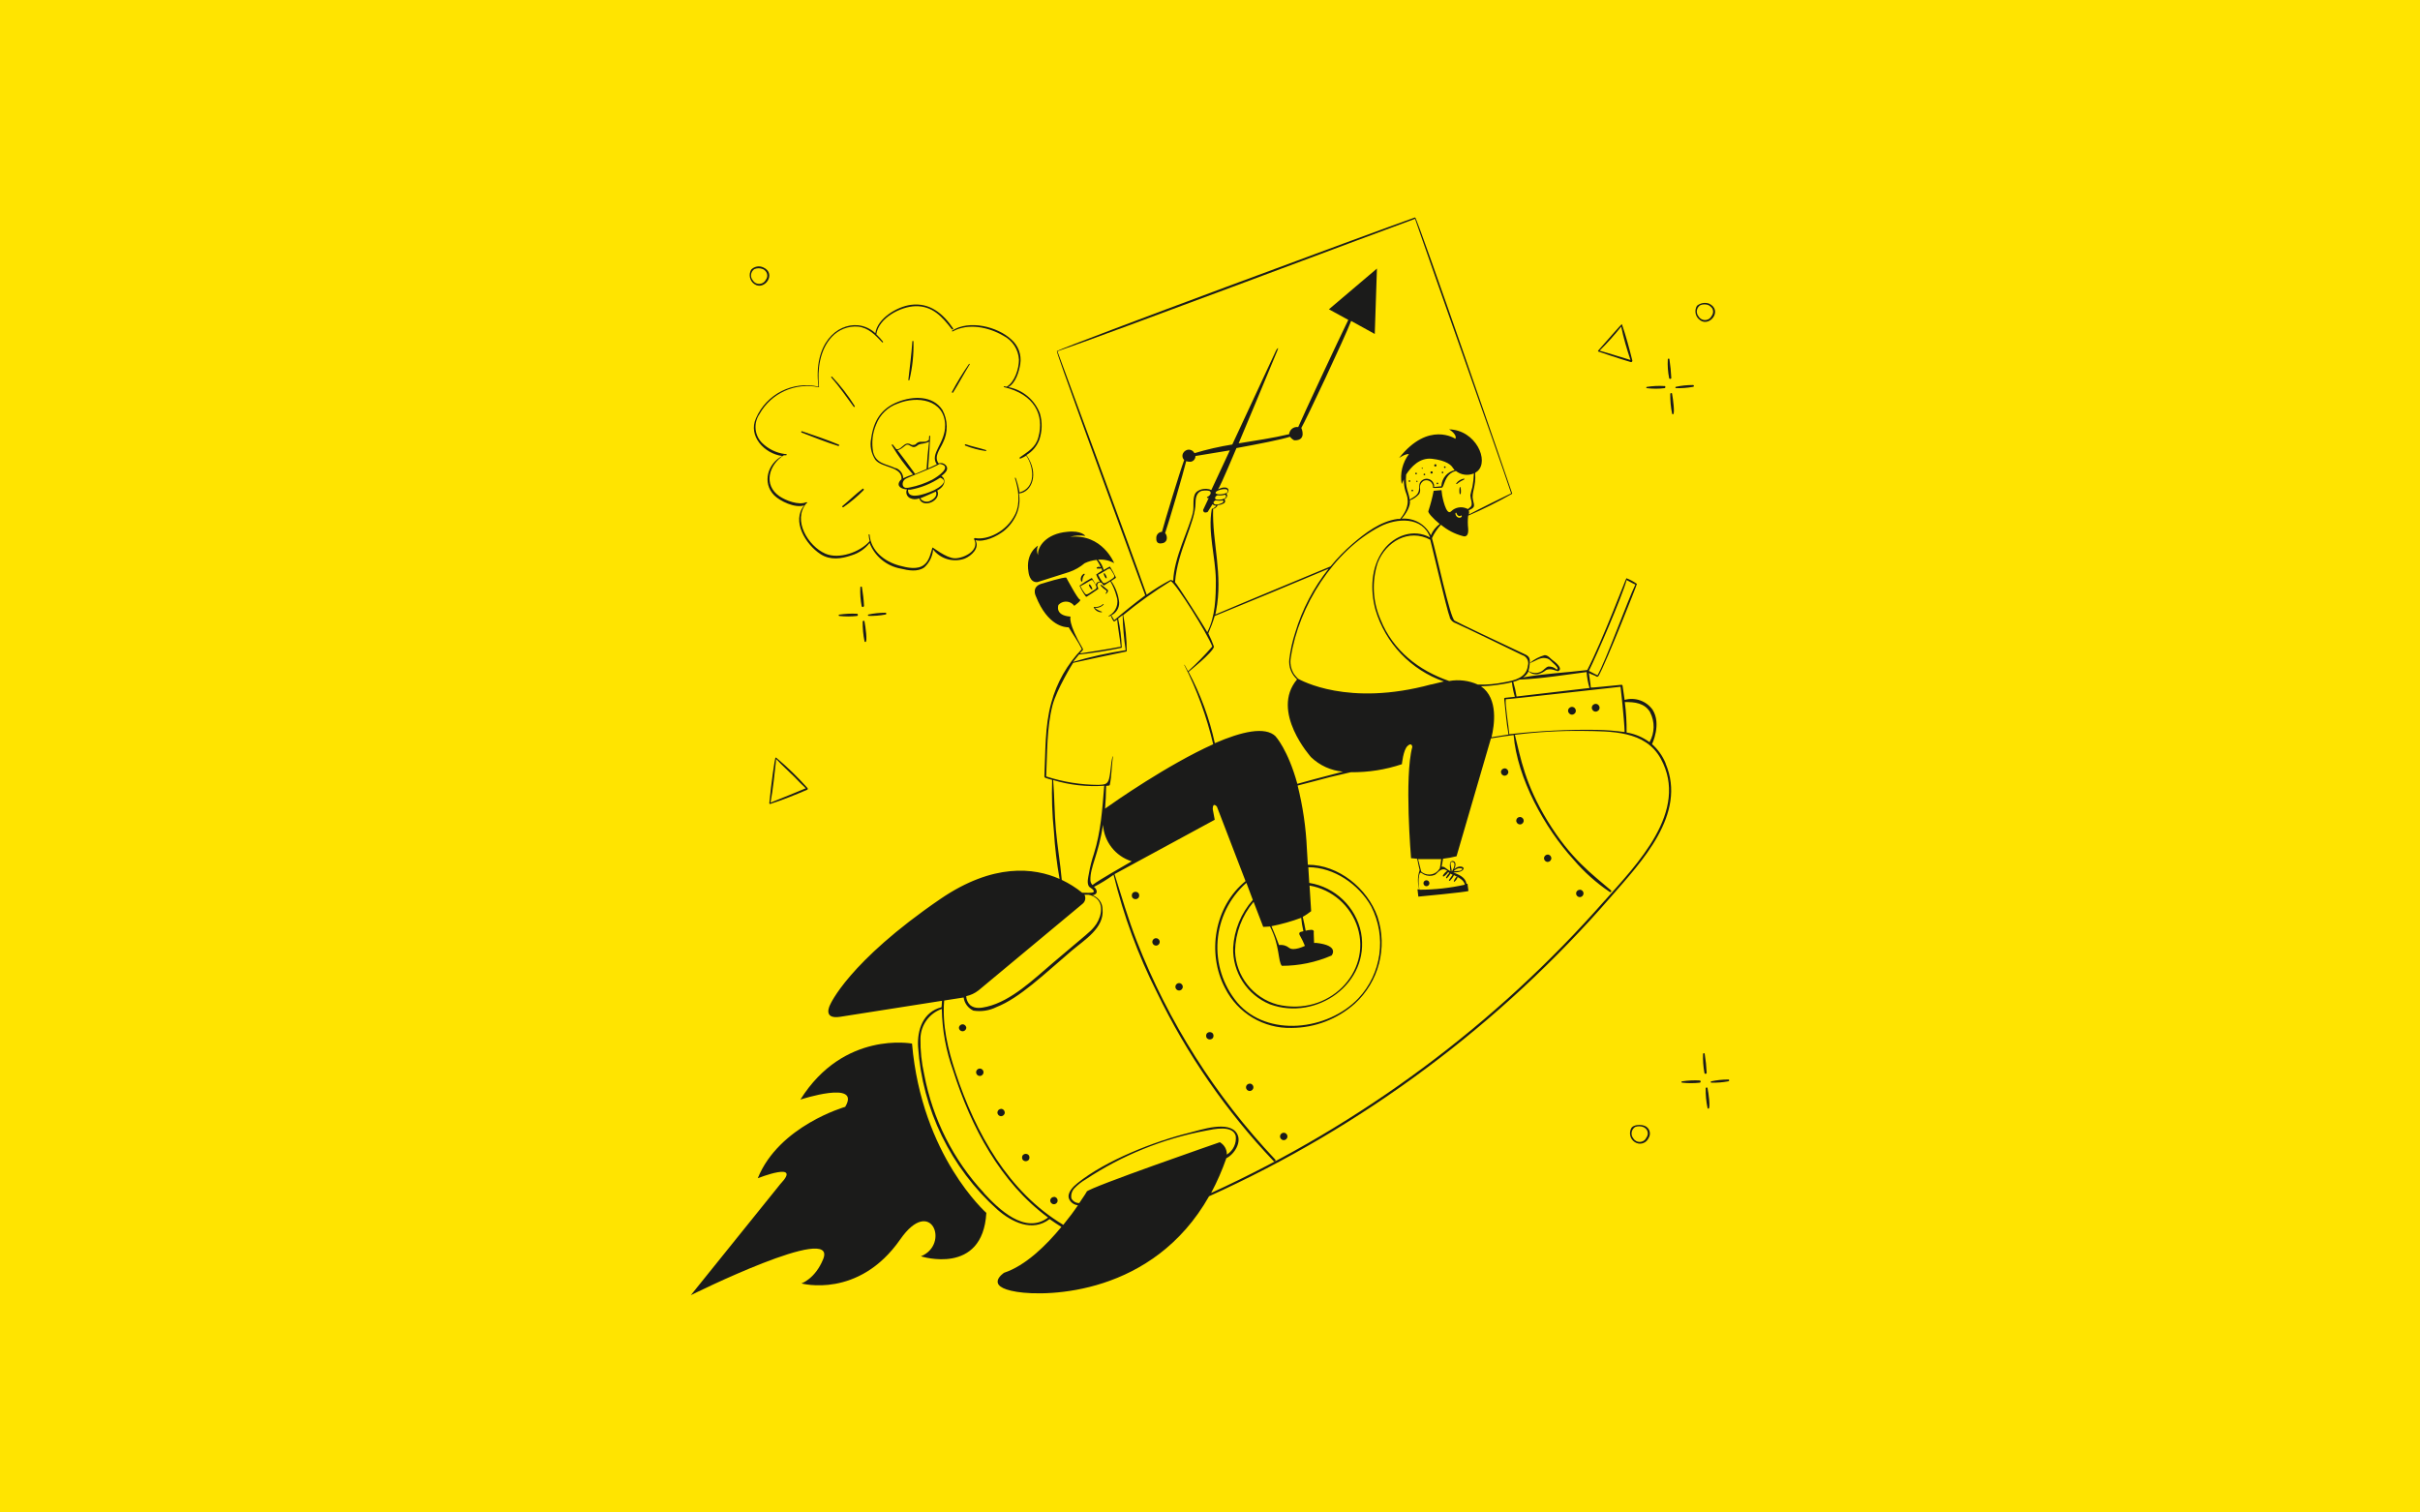 <?xml version="1.0" encoding="UTF-8"?>
<svg id="Layer_1" xmlns="http://www.w3.org/2000/svg" version="1.1" viewBox="0 0 2560 1600">
  <!-- Generator: Adobe Illustrator 29.8.1, SVG Export Plug-In . SVG Version: 2.1.1 Build 2)  -->
  <defs>
    <style>
      .st0 {
        fill: #1b1b1a;
      }

      .st1 {
        fill: #ffe400;
      }
    </style>
  </defs>
  <rect class="st1" x="-1" y="-1" width="2562" height="1602"/>
  <g>
    <path class="st0" d="M1164.4,619.6c1.5,1.8,3.3,3.4,5.3,4.6,2.2,1.3,0,2.8,0,3.4,0,.2,0,.5.3.5.1,0,.2,0,.3,0,1-1.1,2.9-3.2,1.1-4.4-1.8-1.3-4.4-3.8-6-4.7-1.6-1-1.4,0-1,.7h0ZM1152.9,618.4c-.3-.2-.7-.2-.9,0-.1.1-.2.3-.1.5,0,1,2,4.3,2.9,4.6.3.1.7,0,.8-.4,0,0,0,0,0,0-.5-1.8-1.4-3.4-2.6-4.7h0ZM1167.7,607.4c0,.8,1.4,3.9,2.2,4.3.3.2.7,0,.8-.2,0,0,0-.1,0-.2,0-1.6-1.1-3.1-1.9-4.4-.8-1.3-1.4-.2-1.1.5ZM1146.5,607c-2.7,1.6-3.9,4.9-2.8,7.8,0,.8,1.4.5,1.3-.4-.1-2.3.7-4.6,2.2-6.4.3-.2.4-.6.2-.8-.2-.3-.6-.4-.8-.2h0ZM1167,639c-2.6,2.4-6.1,3.5-9.6,3.1,0,0-.6,0-.4.5,1.6,3.2,4.8,5.2,8.4,5.1.4,0,.5-.6,0-.7-2.7-.8-5.3-2.2-7.4-4.1,3.5.5,7.1-.8,9.5-3.4,0-.2,0-.5-.3-.5,0,0-.1,0-.2,0ZM1099.3,465.6c3.2-9.2,3.5-19.1.7-28.4-5.6-14.4-18.2-24.9-33.4-27.7,7.9-4.2,11.4-16.5,12.7-24.5,1.5-9.7-2.1-19.4-9.5-25.9-14.8-13.8-44.7-20.9-62.5-9.4-.2.1-.3.4-.2.7.1.2.4.3.7.2h0c16.5-9.1,37.9-4.6,53.5,4.5,9.7,4.9,16.1,14.6,16.6,25.5,0,9.3-4.4,23.6-13,28.5l-2.5-.5c-.7,0-1,.9,0,1,31.3,7.4,42.8,29,36,53.1-2.9,10.9-11,15-19.5,21.1-.3.2-.5.6-.3,1s.6.5,1,.3c2.1-.9,4.1-1.9,6-3.1,8.3,12,10.7,34-7.1,38.9-.9-5.2-2.2-10.3-4-15.2,0-.5-1.1-.4-.9,0,3.8,12,6,26.1.5,37.9-9.1,18.9-29.6,28-42.7,25.6-.5,0-.9.3-1,.7,0,.1,0,.3,0,.4,6.5,12-11.2,20.6-20.6,20.3-9.4-.4-23.2-12-23.4-11.4-1.9,6-3.2,13.7-8.5,18-7,6-18.6,3.3-26.6,1.1-15.8-4.3-30-15.5-31.4-32.6,0-.6-1-.6-1,0,.2,2.3.5,4.5,1.1,6.7-10.1,11.7-32.5,19.6-46.9,13.3-18.3-8-35-35.5-20.1-53.2h.4c.3-.2.5-.6.3-.9-.2-.3-.6-.5-.9-.3-8,3.5-21.7-1.9-28.2-6.3-17.5-12-11.3-33.4,4.6-43.4h2.4c.7,0,.9-1.1,0-1.3h-1.3c-9.1-1.2-17.5-5.3-24-11.6-8.3-8.2-9.4-21.2-2.8-30.8,12.4-22.1,37.7-33.5,62.5-28.3,0,0,.5,0,.4-.4-1.9-18,.7-39.2,13.6-52.9,7-7.6,17.2-11.6,27.5-10.8,11.2,1.1,18.4,8.9,25.7,16.6.5.5,1.3,0,.8-.8-2.2-2.7-4.5-5.3-7-7.7,2.6-17.3,25.6-29.3,41.5-29.7,18-.4,28.3,11.3,38.4,24.4.6.7,1.9,0,1.3-1-10.7-15.6-24.6-27.5-44.8-24.8-14.5,2-35.2,14.2-37.4,30-5-4.7-11.4-7.7-18.2-8.4-22.6-2.2-47.6,19.7-42,64.9-27.1-6.2-54.9,7.8-66,33.3-8.8,18.9,8.9,37.7,27.7,40.1-15.4,8-21.5,28.4-8.5,41.6,6,6,21.9,13.9,31.8,10.6-13.9,16.6,1.7,41.6,17.2,51.6,10.3,6.7,22,5,33,1.2,7.5-2.3,14.1-6.8,18.9-13,5.5,14.1,17.9,24.4,32.9,27.1,7.9,1.9,18,3.9,25.1-1.4,5.3-4.9,8.6-11.6,9.2-18.8,7.8,10,21.2,13.9,33.2,9.7,7.5-3,16.4-11.4,11.5-19.6,9.7,2.5,22.6-4,30-9.6,6.3-5.1,11.2-11.7,14.2-19.3,2.4-6.6,3.1-13.6,1.9-20.5,13.6-1.1,21.8-21,7.9-40.6,6.1-3.6,10.8-9.1,13.4-15.7h0Z"/>
    <path class="st0" d="M1001.7,494c-1.5-3.3-5.3-5-8.8-3.8-5.4-7.4,1.7-15.1,4.6-21.9,5.5-10.9,5.3-23.8-.5-34.5-10.1-15.7-31.3-14.9-46.8-8.8-18,7-26,20-28.6,38.7-1.7,7.8,0,16,4.4,22.7,7.1,8.9,28.3,6.7,27.7,20.5-.5.4-1,.9-1.4,1.4-4.8,6,1.6,9.2,7.1,9.4-1.6,3.4-.2,7.5,3.2,9.2,3.1,1.5,6.6,1.6,9.8.3,3.7,11.4,24,2.4,19.1-8.3,9.3-5,9-12.9,4.3-15.3,3.5-2.7,7.3-6.1,5.8-9.6ZM947.7,495.5c-9.7-4.9-20.6-4.4-24-17-1.9-10-.8-20.3,3.2-29.6,4-10.3,12.3-18.4,22.8-22,20.3-8.3,49.3-4.6,50.1,22.6.5,19.4-16.8,30.4-8.8,41.7l-9.2,4.3c1-11.3,1.6-22.7,2.2-34,0-.8-1.1-.7-1.1,0-.4,4.6,0,3.8-.5,4-3.7,3.5-8.2.4-12,2.9-2,1.4-1.3,2-4,2.3-2.7.4-2.4-.7-4.7-1.3-3.8-1.1-6.3,2.5-9.2,4.6-1.2.9-2.7,1.4-4.3,1.2-1.3-1.7-2.5-3.2-3.8-4.9-.4-.5-1.3,0-1,.7,6.4,11,13.9,21.4,22.4,30.9-3.5,1.1-7,2.4-10.3,4-.2-4.9-3.3-9.1-7.9-10.8v.3ZM980.1,496.2c-4,1.8-8.1,3.6-12,5.2-6-8.5-12.4-17-18.8-25.3,3.8,0,7.9-5.2,9.9-5.6,3.2-.8,5.3,3.8,9.3,2,2.6-1.2,1.6-1.9,5.5-2.9,3-.3,6-1.1,8.8-2.3-1.2,9.4-2,19-2.6,28.6v.3ZM983.7,530c-3.6,1.7-8,.5-10.2-2.9,3.2-1.1,13.9-6,16.5-7.1,2,4.7-2.2,8.2-6.3,10ZM989.2,518c-2.5,1.3-29.5,13.7-28.6,0,.9,0,1.7,0,2.6,0,11.2-2,21.9-6.4,31.4-12.7,10.4,3.8-2.6,11.3-5.5,12.7ZM986.3,507.4c-7.5,3.8-15.4,6.6-23.6,8.2-1.6.5-3.3.6-5,.4-4.2-1.1-3.4-7.1,0-9.3,3.4-2.2,28.8-11.3,36.4-16,14.5,2.5-2.6,13.9-7.7,16.6ZM1025,385.1c-6.6,9.5-12.6,19.3-18,29.5-.1.4,0,.8.5.9.3,0,.5,0,.7-.2,6-9.6,11.5-19.9,17.5-29.7.6-.5-.3-1.1-.7-.5ZM962,402.1c3.2-13.3,4.7-26.9,4.3-40.6.1-.3,0-.7-.4-.8-.3-.1-.7,0-.8.4,0,.1,0,.3,0,.4-.9,13.6-2.7,26.9-4.2,40.4.1.6,1,.7,1,.1ZM903.1,430.3c.4.6,1.5,0,1.1-.7-6.9-11.2-15-21.6-24-31.1-.5-.5-1.2,0-.8.8,8.6,9.8,16,20.5,23.7,31ZM887.4,470.4c-12.7-5.4-26-9.7-39-14.2-.9-.3-1.2,1-.4,1.4,12.8,4.9,25.7,10.1,38.8,14.2.8.2,1.4-1.1.6-1.4ZM912.6,517c-7.4,5.6-14.2,12.4-21.4,18.3-.7.5,0,1.7,1,1.2,7.7-5.3,14.8-11.3,21.4-18,.5-.9-.2-2-.9-1.5ZM1042.8,476c-7-2.2-14.3-3.6-21.2-6-.4-.1-.8,0-.9.5-.1.4,0,.8.5.9h0c6.9,2.7,14.1,4.7,21.5,5.7.7.4.8-.8.2-1.1ZM964.9,1104s-72.3-14-118.2,59.2c0,0,64.6-21.1,47.4,7.7,0,0-70,19.9-92.5,75.5,0,0,47.5-18.7,24,6l-94.8,117.7s156-77.5,140-38.1c-8.5,20.9-23,25.7-23,25.7,0,0,60.5,16.7,104.6-46.7,32.5-46.7,52.9,5.4,21.8,18,0,0,65.3,21,69.2-45.9,0-.1-68.3-60.2-78.6-179ZM914,641.1c-.3-6.7-1.1-13.3-2.2-19.9,0-1-1.7-.7-1.7,0-.3,6.7.1,13.4,1.4,20,.2.7.9,1.1,1.5.9.5-.1.8-.5.9-1ZM914.5,657.4c0-1.1-1.8-.8-1.9,0-.1,7.2.5,14.3,2,21.3.2.3.6.5,1,.4,2.2-.4-.1-16.7-1.1-21.7ZM936.6,648.2c-6.1,0-12.1.6-18,1.9-.5,0-.7,1.3,0,1.4,6,.2,12.1-.3,18-1.4.5,0,1-.4,1-1,0-.5-.4-1-1-1ZM906.7,649.3c-6.3-.4-12.7,0-19,.9-.4.1-.6.5-.5.9,0,.2.3.4.5.5,6.3.7,12.7.7,19,0,.6-.2,1-.9.8-1.5-.1-.4-.4-.6-.8-.8h0ZM1768,400.1c-.3-6.7-1-13.4-2-20.1,0-1-1.7-.7-1.7,0-.4,6.7.1,13.4,1.4,20,.2.7,1,1,1.6.7.3-.1.6-.4.7-.7h0ZM1768.8,416.5c0-1.1-1.8-.7-1.9,0-.1,7.2.5,14.3,2,21.3.2.4.6.5,1,.4,2-.4-.1-16.6-1.1-21.7ZM1791.1,409.2c.5,0,.9-.6.8-1.1s-.6-.9-1.1-.8c-6.1,0-12.1.6-18,1.9-.5,0-.7,1.3,0,1.4,6.1.2,12.3-.3,18.3-1.4ZM1761,408.4c-6.3-.4-12.7-.1-19,.9-.6,0-.7,1.2,0,1.3,6.3.8,12.7.8,19,0,.6-.3.9-1,.7-1.6-.1-.3-.4-.5-.7-.7ZM1805.4,1134.7c-.3-6.7-1-13.3-2.1-19.9,0-1-1.7-.7-1.7,0-.3,6.7.2,13.4,1.4,20,0,.7.6,1.2,1.2,1.2.7,0,1.2-.6,1.2-1.2h0ZM1806.3,1151.1c0-1.1-1.8-.8-1.9,0-.2,7.2.5,14.3,2,21.3.2.3.6.5,1,.4,2.2-.4,0-16.6-1.1-21.7h0ZM1828.2,1142c-6.1,0-12.1.6-18,1.9-.6,0-.7,1.3,0,1.4,6,.2,12.1-.3,18-1.4.5,0,1-.4,1-1s-.4-1-1-1ZM1798.3,1143c-6.3-.4-12.7,0-18.9.9-.4,0-.7.3-.7.7s.3.7.7.7h0c6.3.7,12.6.7,18.9,0,.6-.3.9-1,.7-1.6-.1-.3-.4-.5-.7-.7ZM854,833.4c-10.2-11.4-21.1-22-32.8-31.8-.3-.2-.7-.2-.9,0,0,0-.1.2-.1.3-.5.7-4.2,24.8-6.4,48,0,.4.8.7.9.6,13.3-4.3,26.5-9.6,39.3-15.1.8-.3.5-1.8,0-2ZM815.1,849c2.8-15.2,4.3-30.8,6-46.1,6,6.6,12.9,12.6,19.3,19,4,4.1,7.9,8.3,12,12-12.3,5.3-24.7,10.1-37.1,15.1h-.2ZM1726.8,381.5c-3.1-12.4-6.9-26.6-11.1-38.6,0-.7-17.3,19.2-25.1,28-.2.3-.2.6,0,.9,0,0,23.2,8,34.8,11.3.8.2,1.6-1.2,1.4-1.6ZM1692.1,371c8.1-8,15.8-16.6,22.9-25.5,2.4,12,6,24,9.8,35.3-10.9-3.2-21.7-6.8-32.6-9.8ZM807.5,282.9c-4.4-2.1-9.6-1.1-12.9,2.4-2.9,5.2-1.5,11.8,3.4,15.2,10.6,7.5,23.9-11.1,9.5-17.6ZM810.1,296c-1.9,3.8-6.5,5.4-10.4,3.6-1.4-.7-2.5-1.7-3.3-3-2.9-3.3-2.5-8.4.8-11.3.3-.3.7-.5,1-.7,2.8-1.1,5.8-1.1,8.6,0,1.6.6,2.9,1.8,3.8,3.2,1.6,2.6,1.4,6-.6,8.3ZM1798.5,338.8c10.4,7.3,24-10.6,9.5-17.6-4.4-1.6-9.3-.7-12.9,2.3-3.1,5.2-1.6,11.9,3.4,15.2h0ZM1798.8,322.8c2.8-1.1,5.9-1.1,8.6,0,1.4.8,2.7,1.8,3.7,3.1,1.7,2.6,1.4,6-.5,8.4-1.9,3.9-6.6,5.4-10.5,3.5-1.3-.7-2.5-1.7-3.2-3-2.9-3.4-2.5-8.4.9-11.3.3-.3.6-.5,1-.7ZM1738.9,1190.7c-2.8-1-10.2-1.3-13,2.3-3.1,5.2-1.6,11.9,3.5,15.2,4.6,3,10.7,1.8,13.7-2.8.3-.5.6-1,.9-1.6,2.6-4.1,1.3-9.6-2.8-12.1-.7-.4-1.5-.8-2.3-1h0ZM1741.5,1203.7c-1.9,3.9-6.6,5.4-10.5,3.5-1.3-.7-2.5-1.7-3.2-3-2.9-3.5-2.3-8.6,1.2-11.5.2-.2.5-.4.7-.5,2.8-1,5.8-1,8.6,0,1.5.6,2.9,1.7,3.8,3.1,1.6,2.6,1.3,6-.6,8.3ZM1538.6,932.7c1.4-1.1,2.5-2.6,3.2-4.3.5-.8-.7-1.4-1.2-.7-1.2,1.3-2.1,2.7-2.7,4.4.1.4.1.8.7.6ZM1544,522.4c.2.3.5.5.9.3.1,0,.3-.2.3-.3.4-2.3.3-4.7-.3-7,0-.2-.3-.3-.5-.2-.1,0-.2.1-.2.2-.5,2.3-.5,4.7-.1,7h0ZM1548.7,506.3c-3.2.5-6.1,2.3-8.1,4.9-.4.5,0,1.2.7.7,2.3-1.9,4.9-3.5,7.6-4.7.2-.1.3-.4.2-.7,0-.2-.3-.3-.4-.2Z"/>
    <path class="st0" d="M1762,807.5c-3.2-7.8-8.1-14.7-14.4-20.3,0,0,10.3-21.2.6-36.4-6.7-9.4-18.5-13.5-29.6-10.4-.7-5.1-1.4-10.1-2.2-15.2-.1-.4-.5-.8-1-.8-11,1.1-32.6,3.3-32.6,3,0-2.5-1.7-12.8-2-15.5,2.5,1.7,6,2.3,8.5,4,.4.3,1.6-.5,1.7-.8,7.9-13.7,40.9-97,40.6-97.4-3.4-2.5-7.2-4.5-11.1-6-.5,0-25.3,66-41.4,97.1-22.5,2.8-45.8,3.7-68.1,7.9,2.6-1.5,4.7-3.8,6-6.6,2.7,2.8,6.7,3.8,10.4,2.9,2.8-.7,5.4-2,7.6-3.8,4.6-3.3,12.6,1.1,13.1.9,6.5-2.8-4-10.6-6-12-2-1.4-4.7-5.3-8.3-5-5.5,1.6-10.7,4.3-15.1,7.9v.4c5.1-2,10.3-6,15.7-5.3,4.1.5,5,1.9,7.8,4.6.7.7,5.5,4.5,5.5,6.7,0,.4-.3.7-.7.8-.1,0-.3,0-.4,0-2.4-2.2-5.5-3.3-8.8-3.1-2.6.7-4.8,3.9-7.3,5.2-4.3,2.4-9.6,2.2-13.6-.6.7-2.4,1.1-4.9,1.3-7.4.5-6-.3-8-5.6-10.4-21.2-9.9-70.8-33.4-73.8-35.3-4.9-3-19.3-71.2-24-87.3,2.3-5.2,5.6-10,9.5-14.2,6.8,5.7,14.7,9.8,23.2,12,0,0,6.4,2.8,5.6-8-.5-4.5-.5-9.1,0-13.6,15.9-6.8,31.4-14.6,46.4-23.1.2-.2.3-.5.1-.7,0,0,0,0-.1-.1,0-.8-99.8-289.9-102.4-291.4-.2-.2-.5-.2-.7,0-45.4,16-361.8,133.2-378.4,141.2-1.1.4,46.8,131.5,93.5,258.4-11.3,8.4-22.2,17.2-32.8,26.3-.8-1.5-2.6-4.3-3.1-5.2,5.3-2.5,8.6-7.9,8.3-13.8-.9-8.1-3.8-15.9-8.5-22.5l4.9-3.2c.2-.3.2-.6,0-.9-1.8-3.7-3.7-7.3-6-10.9-.2-.2-.6-.2-.8,0-2,1.1-4,2.2-6,3.4-1-4.1-3-7.9-6-10.9,5.9-.6,11.9.7,17.1,3.6,0,0-12.4-31.3-46.7-27.8,5.3-1.5,10.8-1.8,16.2-1,0,0-4-6-19.3-4.3-22,2-31.6,15.7-30.7,24.7-1.5-3.2-1.5-6.9,0-10.1,0,0-13.6,7.5-10.1,28,0,0,1,11.3,9.4,10.6l33.7-10.7c6-2.1,11.5-5.2,16.3-9.3,4-1.9,8.3-3.1,12.7-3.5,1.8,2.5,3.3,5.2,4.5,8-1.3-.9-3-.9-4.3,0-.3.3-.3.7,0,1,.2.2.4.3.6.2h3.5c.3-.1.5-.4.5-.7l1.2,2.7c-2.3,1.4-4.5,2.8-6.5,4.3,1,2.7,2.3,5.2,4,7.6-2.1-.3-4,1.1-4.3,3.2,0,.1,0,.3,0,.4-1.3-2.5-2.6-4.9-4.1-7.3-.2-.2-.6-.2-.8,0-4.3,2.3-8.5,5-12.4,7.9,1.8,4.1,4,7.9,6.7,11.5.3.2.7.2,1,0,4.1-2.6,8.2-5.3,12-8,.2-.3.2-.7,0-1-.4-.8-.7-1.6-1-2.5-.2-1.5.6-2.9,2-3.5.9-.2,1.8,0,2.6.4.6.8,1.1,1.6,1.8,2.4.2.3.6.4,1,.3l6.5-4.2c2.8,4.8,5,10,6.4,15.4,3,8-.4,17-8,21.1-.2,0-.2.3-.2.5s.3.2.5.2l1.7-1c.7,2.1,1.7,4.1,3,6h1.3l2.5-1.9c.9,9.7,2.8,19.2,3.8,28.8-14.3,2.8-28.9,4.9-43.3,7.2l3.2-3.7c.4-.4,0-.7,0-1.3-16.3-27.6-13-34-13-34-17.3-1.2-12.8-12.4-12.8-12.4,4-4.4,10.9-4.7,15.3-.6.5.5,1,1,1.4,1.6,0,0,8.4-6,6-6.6s-14.4-23.2-14.4-23.2c-2.6-1-24.7,6-24.7,6-13,2.9-7.6,13.4-7.6,13.4,12.7,32.2,31.2,33.2,34.8,33.1,4.6,7.8,10,14.9,13.9,23.1-15.4,15.9-26.5,35.4-32.3,56.7-7,25.2-6,52.2-7.3,78,0,.6.4,1.1.9,1.4,2.4.8,4.8,1.6,7.3,2.2-.6,18.2,0,36.5,1.9,54.7,1,16.8,3,33.5,6,50.1-26.9-12-70.1-17-126,21.1-98,67-116.8,112.1-116.8,112.1,0,0-8.5,15.7,10.9,12.6l107.5-16.9c0,2.3-.4,4.6-.5,6.8-19.6,5-25.9,24-24.8,42,4.5,66.2,34.6,127.9,84,172.2,15,13.1,37,24,55.1,9.9,4,2.9,8.2,5.6,12.5,8.3-16.1,19.6-38,41-60.6,48.5,0,0-22.3,14.5,13.5,20.2,32.1,5.2,144,3.5,203.3-101.1,163-73.7,308.1-181.9,425.3-317,32.1-36.9,80.4-87.2,57.7-140.7h0ZM1720.8,613.6c1.6.9,7.7,4.3,9.2,4.8-7.9,16-31.7,81.8-40.1,96,0,0-7.6-3.8-9.1-4.7,7.5-14.9,35.3-78.9,39.9-96.1ZM1160,621.4c0,1.8-2.8,2.8-4.1,3.7-1.5,1.2-3.2,2.2-4.9,3.2-1.4.5-1.8,1-3.2-.3-1.9-2.5-3.5-5.1-4.9-7.9,3.4-1.6,6.7-3.7,9.9-5.6,2.1-1.3,2.8-1.4,4,.8,1.3,2.2,3.4,4.8,3.1,6.2h0ZM1169.6,616.4c-1.3.5-1.7,1-3.1-.3-1.9-2.5-3.5-5.2-4.9-8.1,3.4-1.6,6.6-3.7,9.8-5.6,2.2-1.3,2.8-1.4,4.1.8,1.3,2.2,3.5,5.2,3.3,6.6-.2,1.4-2.7,2.8-4.1,3.7-1.6,1.1-3.3,2.1-5,3h-.1ZM1745.6,753.6c5.1,9.9,4.9,21.6-.5,31.3v.3c-7.2-5.3-15.6-8.9-24.4-10.3.1-10.8-.5-21.5-1.9-32.2,10.5-.2,21.1,1,26.9,10.9h-.2ZM1714.3,726.4s4,34.7,4.3,48c-9.6-1.3-19.2-2.1-28.9-2.3-31.1-.5-62.2,1.1-93.1,4.6-.4-6-4.6-31.6-3.7-37,.7.4,120.3-13.2,121.4-13.2h-.2ZM1566.6,726c7.2-.2,14.4-.9,21.5-2.1,3.4-.5,7.3-1.2,11.3-2.2.5,5.2,1.6,10.4,3.1,15.4l-10.3,1.1c-.5,0-1,.4-1,.9,1.4,12.6,2.3,25.4,4.6,37.9-6,.9-12,1.9-18,2.9,2.9-12,7.6-40.9-11-53.8h-.2ZM1678.4,710.9c.4,5.7,1.4,11.4,3.1,16.9,0,0-51.4,6-77.2,9-.8-5.3-2-10.4-3.5-15.5,2.3-.6,4.5-1.4,6.7-2.4,23.8-1,47.8-5,71.2-8h-.2ZM1533.6,653.4c1.2,2.9,3.6,5.1,6.7,6,9.5,4.1,66,31.7,70,33.6,4.7,1.4,7.4,6.4,6,11.1-1.4,12.7-13.9,15.7-24.8,17.6-9.3,1.9-18.7,2.8-28.1,2.5-9.5-4.3-20.1-5.6-30.4-3.8-32-11-59.5-32.2-72.6-65-8.3-19-9.4-40.3-3-60,8.6-22.4,33-36.7,55.6-24.4.2-.2,17.5,74.5,20.8,82.4h-.2ZM1527,927.3c2-1.2,3.7-2.8,4.9-4.7.4.3.9.6,1.3.8-1.4,1.4-2.6,3.1-3.5,4.9,0,.4.2.7.5.8.1,0,.2,0,.4,0,1.5-1.4,2.8-3.1,3.8-4.9l2.3,1.2c-1.4,1.8-2.7,3.7-3.9,5.6-.1.3,0,.7.4.8.2,0,.4,0,.6,0,1.7-1.8,3.2-3.8,4.3-6,5.1,2.5,10.6,5.2,11.5,10.1-15.8,3.5-31.9,5.3-48,5.3-1.1-4.9-1.3-10.1-.4-15.1,1.3-5,2.1-2.5,5.3-.9,3.5,1.6,7.4,1.8,11,.4,2.3-.9,5-5.6,9-6,1.7-.1,3.3.5,4.4,1.7-1.9,1.3-3.5,3-4.6,5,.1.8.5,1.2.8,1h-.2ZM1535.8,922c-.4-5.3-3.2-10.9.9-10.2,2.9.5,1.9,4.7,1.1,6.5-.8,1.7-1.3,2.4-1.9,3.7h-.2ZM1542.7,918.5c1.1,0,5.1-.6,3.9,1.4-1.2,2-6,1.3-8.9,1.8,1.4-1.6,3.2-2.7,5.2-3.2h-.2ZM1522.9,918.9c-3.6,6.1-11.5,8.1-17.6,4.5-.7-.4-1.3-.9-1.9-1.4,0,0-2.2-9-3.3-13.2h24.5c0,1-1.5,10.1-1.5,10.1h-.2ZM1514,724c-88.1,24-138-4.5-140.9-6-1.6-1.6-3-3.3-4.3-5-3.3-5.4-4.5-11.8-3.2-18,8.2-53.5,44.9-112.4,94.3-138,17.7-9.1,45.1-10.8,52.9,11.6-17.3-9.6-37.6-2.3-49.2,13.1-13.4,18-14.2,42.4-8.6,63.2,10.5,35.5,37.5,63.8,72.4,76-4.1,1.1-8.6,1.9-13.3,3.2ZM1325.3,952c-12.4,14-19.7,31.8-20.8,50.4-.8,26.1,14.7,50.1,38.9,60,49,18,106.3-21.9,96.4-75.8-5.5-27.2-27.4-48.2-54.8-52.6l-1-16.6c27.1,0,53.3,18,66.5,41.4,16.5,32.1,11.1,71.1-13.6,97.4-32.1,33.7-96,41.7-128,4.4-31.5-37.9-27.3-94,9.6-126.7l6.8,18.1ZM1391.7,997.5h-1.6l-.4-10.9s1.2-3.5-3.5-2.9c-1.7,0-3.4.5-5,.9-.8-4.9-2-9.8-3.1-14.7,3.1-1.7,6.1-3.8,8.9-6l-1.7-27.1c23.9,4.1,43.6,21.3,50.9,44.5,14.7,47.6-30.7,94.2-84.8,81.4-25.8-7-44.1-30-44.9-56.7.4-19.1,7.3-37.4,19.6-52l10.2,26.5s2.8,0,7.2-.4c10.6,20.5,8.2,36.7,12.5,41.6,18.1,0,36-3.7,52.6-10.9,0,0,9.2-10.7-16.8-13.4h0ZM1378.8,985.1l-3.1.8s-2.5.8-.5,3.9c2,3.5,3.7,7.1,5.2,10.8,0,0-12,6-16.8,2-3-2.4-6.8-3.4-10.6-2.9-2.4-6.7-5.2-13.3-8-19.9,10.7-2.1,21.3-5.1,31.5-8.9.4,4.8,1.2,9.5,2.3,14.2h0ZM1349.5,779c-11.1-10.9-36-5.1-64.4,7.2-5.7-26.3-15.1-51.7-27.8-75.5,0,0,25.8-20.5,26.9-26.6-1.7-4.8-3.7-9.5-6-14.1,2.6-6,4.9-12.1,6.8-18.4,40.2-16.4,80.4-33.1,120.5-50-15.9,20-27.9,42.9-35.3,67.4-3,9.2-5.1,18.7-6.3,28.3-.9,8.1,2.2,16,8.2,21.4-28.7,34,14.8,82.3,14.8,82.3,9.2,8.8,21.1,14.2,33.7,15.3l-13.9,3.7c-11.4,2.9-23,6-34.3,9.2-10-36.3-23-50.2-23-50.2h0ZM1277.5,527l1.2-.3-6,12.8s0,4.2,4.8,2.1l5.2-8.3c1,1.1,2.4,1.7,3.8,1.6-.7,2.3-4.6,3.3-4.6,3.5-4.4,25,3.9,50.1,4.3,75.1,0,18-.4,38.8-9.1,55.3-4.7-8.6-31.8-50.8-34.1-52.9,2.5-33,21.7-63.2,21.7-84,0-6.8,1.9-12.9,9.4-13,1.8-.2,3.5,0,5.2.4,3.2,1.6.5,5.6-2.5,6.5-.1.4,0,.8.4.9,0,0,.1,0,.2,0v.3ZM1288.6,524c2.5.3,5.1,0,7.5-.7,0,0,3.1,3.1-2.5,4.7-1.4.5-2.9.7-4.4.6-1.4,0-4,0-3.8-1.8.1-1.8,2-2.9,3.2-2.9h0ZM1298,518c.7.6,1,1.6.5,2.5-1.4,2.4-12,3.6-12.6,1-.6-2.6,9.7-5.3,12.1-3.5ZM1286,529.3c2.5.5,5.1.5,7.6,0,2.7,2.5-4.6,4.3-6,4.4-.7,0-1.4,0-2,0-1.1-.2-1.9-1.2-1.9-2.3.2-1.1,1.8-1.8,2.3-2.2h0ZM1546.1,546.6c-.8,1.6-3.3,1.2-4.4.4-1.3-.9-2.1-2.4-2.1-4,0-.6,1.2-1,1.2,0s2.3,4.2,4.6,2.5c.7-.8,1.1.3.9.9h-.1ZM1552.9,538.7c-.4-.4-.9-.7-1.4-.8-5.5-2.4-12-1.3-16.3,2.9-5.5,6-9.6-16.7-9.6-16.7l-.7-5.6-8.3.7c-1.4,7.3-3.3,14.4-5.6,21.5-.8,1.3,4.4,7.4,12,13.6-4.1,3.1-7.4,7.2-9.4,12-5.6-11.7-17.9-18.7-30.9-17.6,4.7-5.1,9.8-13.7,8.7-19.4,3.8-1.3,7.2-3.7,9.8-6.7,1-1.6,1.3-3.6,1-5.5-.6-3.3.9-6.6,3.7-8.4,3.5-1.7,7.8-.1,9.4,3.4.6,1.2.8,2.5.6,3.8,0,.7,6,0,9.1,0s2.3-14.4,15.1-17.7c5.4,4.3,12.7,5.3,19.1,2.6-.2,4.8-.7,9.5-1.6,14.2-.9,2.9-1.6,5.9-2.2,8.9.2,2.2.6,4.4,1.2,6.5.9,5.5-.7,5.5-3.7,8.1h-.1ZM1524.8,514c0,.1,0,.3,0,.4-.8,0-5.3.6-7.7.8.4-4.4-2.8-8.3-7.2-8.7-2-.2-4,.4-5.6,1.6-3.4,2.7-2.8,5.5-3.1,9.2-.4,6.4-5.3,8.3-10,11.2-.6-7.2-5.1-12-3.7-26.5,5.2-8.1,14.2-18,27.1-16.7,15.9,1.8,20.8,7,22.2,9.5.6.9,1.3,1.8,2,2.6-7.8,1.8-13.4,8.4-14,16.3h-.1ZM1118.9,371.5c43.7-14.7,359.1-133.3,378-140,17,49.8,85.9,243,101.7,290.4-6,2.8-34.6,16.9-44.8,22.4.4-1.5.4-3,0-4.5,6.8-3.1,6-4.2,4.4-10.9-1.9-7.7,3.4-13.9,2.3-28.7.8-.5,1.6-1.1,2.4-1.7,12.7-10.9-1.6-43.6-30-44.3,0,0,8.8,5.2,6.7,10,0,0-28.4-19.3-59.6,20.3,0,0,6.8-4.7,10.4-4.1-6.8,9-9.6,20.5-7.6,31.7.7-1.7,1.5-3.4,2.3-5-.1,4.2.4,8.4,1.6,12.4,1.1,3.8,7.4,14-5.6,29.5h-2.8c-18,2.5-34,14.7-47.4,26.2-8.5,7.3-16.3,15.3-23.4,24-40.6,17-81.4,33.7-121.9,50.9.4-1.3.6-2.5.8-3.5,7.6-39.4-4.2-72.4-3.1-108.4,2.1,0,4-2.1,4.9-3.9,2.5,0,4.9-.9,7-2.2,1.1-1.1,1.1-2.8,0-3.9,3.5-1.6,3.7-5.3,1.9-6,1.9-.6,2.9-2.6,2.3-4.4,0,0,0,0,0,0-.9-2.7-5.2-2.3-7.4-1.6-1.2.4-2.4.9-3.6,1.4,1.3-1.4,4.4-7.7,19.6-43.6,22.9-4.2,47.5-9,56.6-12,0,0,2.9,3.8,5.2,3.8,12.7,0,6.9-13,6.8-13.1,5.3-9.1,45.8-95.1,52.7-113.2l25,13.8,2.3-69.2-50.8,43.1,20.5,11.2c-8.9,18-49.3,104.5-53,113.4-4.5-.7-8.7,2.3-9.5,6.8,0,.2,0,.5,0,.7-17.5,4.2-35.5,6.7-53.5,9.7,9.2-21.7,22.2-53,40.9-98,2.3-5.6-.9-1.1-1.2-.5-8.7,18.8-26.9,57.8-46.4,99.7-13.5,2.2-26.9,5.2-40,9.2-.3-.5-.6-1-1-1.4-2.4-2.8-6.5-3.1-9.3-.7-.5.4-.9.8-1.2,1.3-1.9,2.4-1.6,5.9.6,8-4.6,12.4-20.1,63.2-23.5,76-3.6.2-6.3,3.3-6,6.9,0,.1,0,.3,0,.4,0,.9,0,1.8.4,2.6,1.4,3.9,7,1.9,7.3,1.8,5.3-2.2,2.9-8.2,2.9-8.3-.3-.8-.7-1.4-1.3-2,4.3-12.7,19.3-63.5,22.3-76.1,1.5.4,3,.6,4.5.6,3.1-.3,5.4-3,5.3-6.1,6.4-1,20.5-3.4,36.4-6l-19.6,42c-5.6-2.8-15.3-1-17.6,4.9-2.3,5.9-.5,13.1-1.9,19.1-4,17.3-20,47.3-20.8,72-.9-.4-1.8-.7-2.8-.9-8.8,4.6-17.2,9.8-25.3,15.6-15.4-44.1-94.3-257.2-94.3-257.2ZM1141.4,692.4c15-1.6,30-4,44.8-7.1.5,0,.6-.6.4-1-.4-10.1-1.6-20.1-3.8-30l4.8-3.6c.3,12.4,1.3,24.8,3.2,37.1-18.8,2.9-37.4,7-55.7,12.4,2-2.5,4.1-5.2,6.3-7.8h0ZM1106.7,821.2c1.2-24.8.5-50.9,6.7-75.1,4.3-16.5,21.6-44.9,21.8-44.9,18.7-4.2,37.6-8.1,56.3-12,.3,0,.4-.5.4-.5,0-12.8-1.3-25.5-3.7-38,15.9-13.1,32.7-25.1,50.3-36,6,3.1,39.2,56.3,43.9,69.2-8,9.3-16.5,18-25.6,26.2-1.2-2.3-2.5-4.5-3.7-6.8h-.4c13.6,26.7,23.8,54.9,30.7,84-48,21.5-104.8,61.2-114.4,68.1.6-7.2,1-15.2,1.1-24l3.2-.4c.3-.1.6-.4.7-.7,2-9.8,1.9-20,3.3-30,0,0,0-.4-.4,0-2,7.9-1.7,16-3.8,24-1.7,6-5.5,5.6-11.2,6-18.7-.1-37.3-3.1-55.1-8.9h0ZM1197.1,911.2c-9.2,5.5-33.2,18.8-41.4,25-1.4-1.3-2.2-3.2-2.2-5.1-.4-14.2,8.5-26.6,13.3-58.6,1.2,17.9,13.2,33.3,30.3,38.6h0ZM1117,878c-1.6-17.6-1.5-35.2-2.9-52.8,17.5,5.3,35.8,7.3,54,6-2,24.5-3.5,48.5-10.9,72-2.3,6.8-4.1,13.8-5.3,20.9-.7,4.1-2.4,9.7,0,13.6.8,1.3,6.5,3.7,4.9,6-1,1.2-8.5.8-12,.7-6.6-5.4-13.9-9.9-21.6-13.6-1.6-17.7-4.6-35.2-6.2-52.8ZM1035,1047.8l110.3-91.8c2.8-2.3,3.6-6.3,1.9-9.5h4.4c3.1.6,6,2,8.4,4,8.8,7.6,3.9,22.7-2.5,30-5,6-5,5.2-43.6,38-20.2,17.2-44,40.3-69.7,46.4-6,1.4-12.8,2.7-18-1.7-2.5-2.5-4-5.8-4.1-9.4,4.7-1,9.2-3.1,13-6.1h0ZM1041,1262.1c-32.5-35-54.4-78.4-63.3-125.3-2.8-12.6-4.2-25.4-4-38.3.3-14.1,9.3-26.6,22.6-31.2.4,22.3,4.4,44.3,12,65.2,19.1,60,50,118.3,100.4,155.5-24.4,18.4-52.3-9.1-68-26h.2ZM1149.6,1260.7s-2.9,4.9-7.9,12c-3.5,0-6.7-1.8-8.3-4.9-.7-3.8.4-7.7,3-10.6,3.5-3.7,7.6-7,12-9.5,38.7-25.7,82.1-43.2,127.7-51.7,8.1-1.6,27.7-6,31.1,5.5,1.1,7.9-2.6,15.7-9.4,19.9.2-5.4-2.7-10.4-7.4-13.1,0,0-137.9,47.7-141.1,52.4h.2ZM1697.7,952.5c-115.5,131.4-257.4,236.8-416.5,309.5,6.3-11.8,11.7-24.2,16.1-36.8,8.5-4.1,16.6-17.2,11.2-26.1-8.5-14.3-38.5-3.7-50-.9-37.3,9.1-89.1,29.5-118.8,53.5-4.3,3.4-11.1,10.1-8.9,16.3,1.6,3.9,5.3,6.6,9.5,7-4,6-9.3,13.1-15.5,20.7-57.9-34.6-92.7-96.8-114-161.2-8.1-24.8-14.2-50-12-76.1l20.6-3.2c.8,6.1,4.7,11.3,10.3,13.9,8.4,1.3,16.9,0,24.5-3.8,24.4-9.6,49.7-34.2,79.5-59.6,13.3-11.3,34.7-24,32.6-43.9,0-6.3-3.9-12-9.8-14.4l-1.1-.4c1.6,0,3.1-.7,4.2-1.9.6-.9.7-2,.4-3.1-.5-1.5-1.5-2.9-2.8-3.8,7.2-3.7,14.2-8,20.8-12.8,10.5,43.1,25.9,84.9,45.9,124.5,31.7,65.5,73.3,125.7,123.4,178.4,1,1.1,2.8-.5,1.7-1.7-63.2-66.9-113-145.3-146.5-231.1-9.1-23.3-16-47-23.5-70.8.7-.4,105.4-57.2,106-57.5l-2.1-11.3c0-8,4.4-2.6,4.4-2.6l30.3,78.8c-32.9,26.8-41.2,76.1-21.6,113.3,13.3,26.4,40.8,42.8,70.4,42,24.6-.1,48.4-9.3,66.8-25.7,25.4-23.2,34.8-59.2,24-91.9-10.6-30-41.3-55.1-73.7-55l-1-16.7c-1-22.7-4.3-45.2-9.8-67.1,11.5-2.9,22.9-6,34.4-9,7.3-1.8,14.6-3.4,21.9-5.1,18.3.2,36.6-2.6,54-8.5,0,0,1.4-15.1,6-19.3,4.6-4.3,5,1.1,5,1.1-8.6,31.6-1.3,117.7-1.3,117.7,0,0,2.3,0,6.5.6.7,4.1,2.6,12,2.6,12-2.3,6.6-2.4,13.7-.4,20.3h-1.9l.9,7.7s51.5-4.8,53-6l-1-7.6h-1.1c-1-6.8-7.7-9.5-13.9-12,1.8,0,3.6-.1,5.3-.4,1.1-.1,2.2-.5,3.2-1,.9-.5,2.5-1.7,2.4-2.9-.3-2.3-6-3.2-10,1.1,1.6-3.4,2.5-8.3-1.5-8.9-1.7,0-2.7,1-2.9,2.6-.2,1.5-.2,2.9,0,4.4,0,1.3.2,2.6.5,3.8-5.5-2.7-6-5.2-9.4-4.7.5-1.9,1.3-7.6,1.5-8.5,4.8-.5,9.6-1.4,14.3-2.6,0,0,35.7-122.3,36.4-124.7,8-1.4,16.1-2.5,24-3.5,3.8,45.5,32.6,98.1,63.6,132,11.1,13,23.9,24.4,38.1,34,1,.7,2.3-.9,1.3-1.7-20.2-17.4-42.4-33.1-67.1-73.4-24-39.4-28.3-66-34.6-91.2,23.9-3,47.9-4.4,72-4.1,29.7.5,66-.5,82.3,29.3,30.6,55.6-25.7,112.3-59.2,150.2h.2Z"/>
    <path class="st0" d="M1509,931.2c1.7,0,3.1,1.4,3.1,3.1h0c0,1.7-1.3,3.1-3.1,3.2,0,0,0,0,0,0-1.8,0-3.2-1.4-3.2-3.2,0-1.7,1.4-3.1,3.1-3.1,0,0,0,0,0,0ZM1494,518c.5,0,.9.4.9.9,0,.5-.4.9-.9.9-.5,0-.9-.4-.9-.9,0-.5.4-.9.9-.9h0ZM1491,508c.5,0,.9.4.9.9,0,.5-.4.9-.9.9-.5,0-.9-.4-.9-.9,0-.5.4-.9.9-.9ZM1498,500c.5,0,.9.4.9.9,0,.5-.4.9-.9.9-.5,0-.9-.4-.9-.9,0-.5.4-.9.9-.9h0ZM1514.4,498.6c.7,0,1.2.5,1.2,1.2s-.5,1.2-1.2,1.2-1.2-.5-1.2-1.2.5-1.2,1.2-1.2ZM1518.4,491.1c.7,0,1.2.5,1.2,1.2s-.5,1.2-1.2,1.2-1.2-.5-1.2-1.2.5-1.2,1.2-1.2h0ZM1528.4,493.3c.5,0,.9.4.9.9,0,.5-.4.9-.9.9-.5,0-.9-.4-.9-.9,0-.5.4-.9.9-.9h0ZM1526,498.9c.5,0,.9.4.9.9,0,.5-.4.9-.9.9-.5,0-.9-.4-.9-.9,0-.5.4-.9.9-.9h0ZM1520.6,510.5c.5,0,.9.4.9.9,0,.5-.4.9-.9.9-.5,0-.9-.4-.9-.9,0-.5.4-.9.9-.9ZM1506.8,501c.5,0,.9.4.9.9,0,.5-.4.9-.9.9h0c-.5,0-.9-.4-.9-.9,0-.5.4-.9.9-.9ZM1504.5,494.7c.3,0,.6.3.6.6s-.3.6-.6.6-.6-.3-.6-.6.3-.6.6-.6ZM1498.9,508.5c.4,0,.7.3.7.7s-.3.7-.7.7-.7-.3-.7-.7.3-.7.7-.7ZM1662.9,747.8c2.3,0,4.1,1.9,4.1,4.1h0c0,2.3-1.9,4.1-4.1,4.1s-4.1-1.9-4.1-4.1h0c0-2.3,1.9-4.1,4.1-4.1h0ZM1688,744.6c2.3,0,4.1,1.9,4.1,4.1,0,2.3-1.9,4.1-4.1,4.1-2.3,0-4.1-1.9-4.1-4.1,0-2.3,1.9-4.1,4.1-4.1ZM1591.6,812.8c2.2,0,3.9,1.7,4,3.8,0,2.2-1.7,3.9-3.8,4-2.2,0-3.9-1.7-4-3.8,0,0,0,0,0-.1,0-2.1,1.7-3.8,3.8-3.8ZM1607.4,864.3c2.1-.3,4.1,1.2,4.4,3.4.3,2.1-1.2,4.1-3.4,4.4-.3,0-.6,0-1,0-2.1-.3-3.7-2.2-3.4-4.4.2-1.8,1.6-3.2,3.4-3.4ZM1637.1,904c2.2,0,3.9,1.7,4,3.8,0,2.2-1.7,3.9-3.8,4-2.2,0-3.9-1.7-4-3.8,0,0,0,0,0,0,0-2.1,1.7-3.9,3.8-3.9ZM1671.2,941.2c2.2,0,3.9,1.7,3.9,3.9,0,2.2-1.7,3.9-3.9,3.9-2.2,0-3.9-1.7-3.9-3.9,0,0,0,0,0,0,0-2.1,1.7-3.8,3.8-3.8,0,0,0,0,0,0ZM1358,1198.3c2.2,0,3.9,1.7,3.9,3.9,0,2.2-1.7,3.9-3.9,3.9s-3.9-1.7-3.9-3.9h0c0-2.2,1.7-3.9,3.9-3.9ZM1322,1146.3c2.2,0,3.9,1.7,3.9,3.9,0,2.2-1.7,3.9-3.9,3.9-2.2,0-3.9-1.7-3.9-3.9,0,0,0,0,0,0,0-2.1,1.7-3.8,3.8-3.8,0,0,0,0,0,0Z"/>
    <circle class="st0" cx="1279.8" cy="1095.7" r="3.9"/>
    <path class="st0" d="M1247.3,1040c2.2,0,3.9,1.7,3.9,3.9,0,2.2-1.7,3.9-3.9,3.9s-3.9-1.7-3.9-3.9h0c0-2.2,1.7-3.9,3.9-3.9ZM1222.9,992.5c2.2,0,3.9,1.7,3.9,3.9s-1.7,3.9-3.9,3.9-3.9-1.7-3.9-3.9,1.7-3.9,3.9-3.9Z"/>
    <circle class="st0" cx="1201.2" cy="947.3" r="3.9"/>
    <path class="st0" d="M1114.9,1266.1c2.2,0,3.9,1.7,3.9,3.9,0,2.2-1.7,3.9-3.9,3.9-2.2,0-3.9-1.7-3.9-3.9,0,0,0,0,0,0,0-2.1,1.8-3.8,3.9-3.8Z"/>
    <circle class="st0" cx="1085.1" cy="1224.5" r="3.9"/>
    <path class="st0" d="M1058.9,1173c2.2,0,3.9,1.7,4,3.8s-1.7,3.9-3.8,4c-2.2,0-3.9-1.7-4-3.8,0,0,0,0,0,0,0-2.1,1.7-3.9,3.8-3.9ZM1036.5,1130.4c2.2,0,3.9,1.7,3.9,3.9s-1.7,3.9-3.9,3.9-3.9-1.7-3.9-3.9h0c0-2.2,1.7-3.9,3.9-3.9ZM1018.4,1083.6c2.1,0,3.8,1.8,3.8,3.9-.3,2.1-2.2,3.7-4.4,3.4-1.8-.2-3.2-1.6-3.4-3.4,0-2.2,1.7-3.9,3.9-3.9Z"/>
  </g>
</svg>